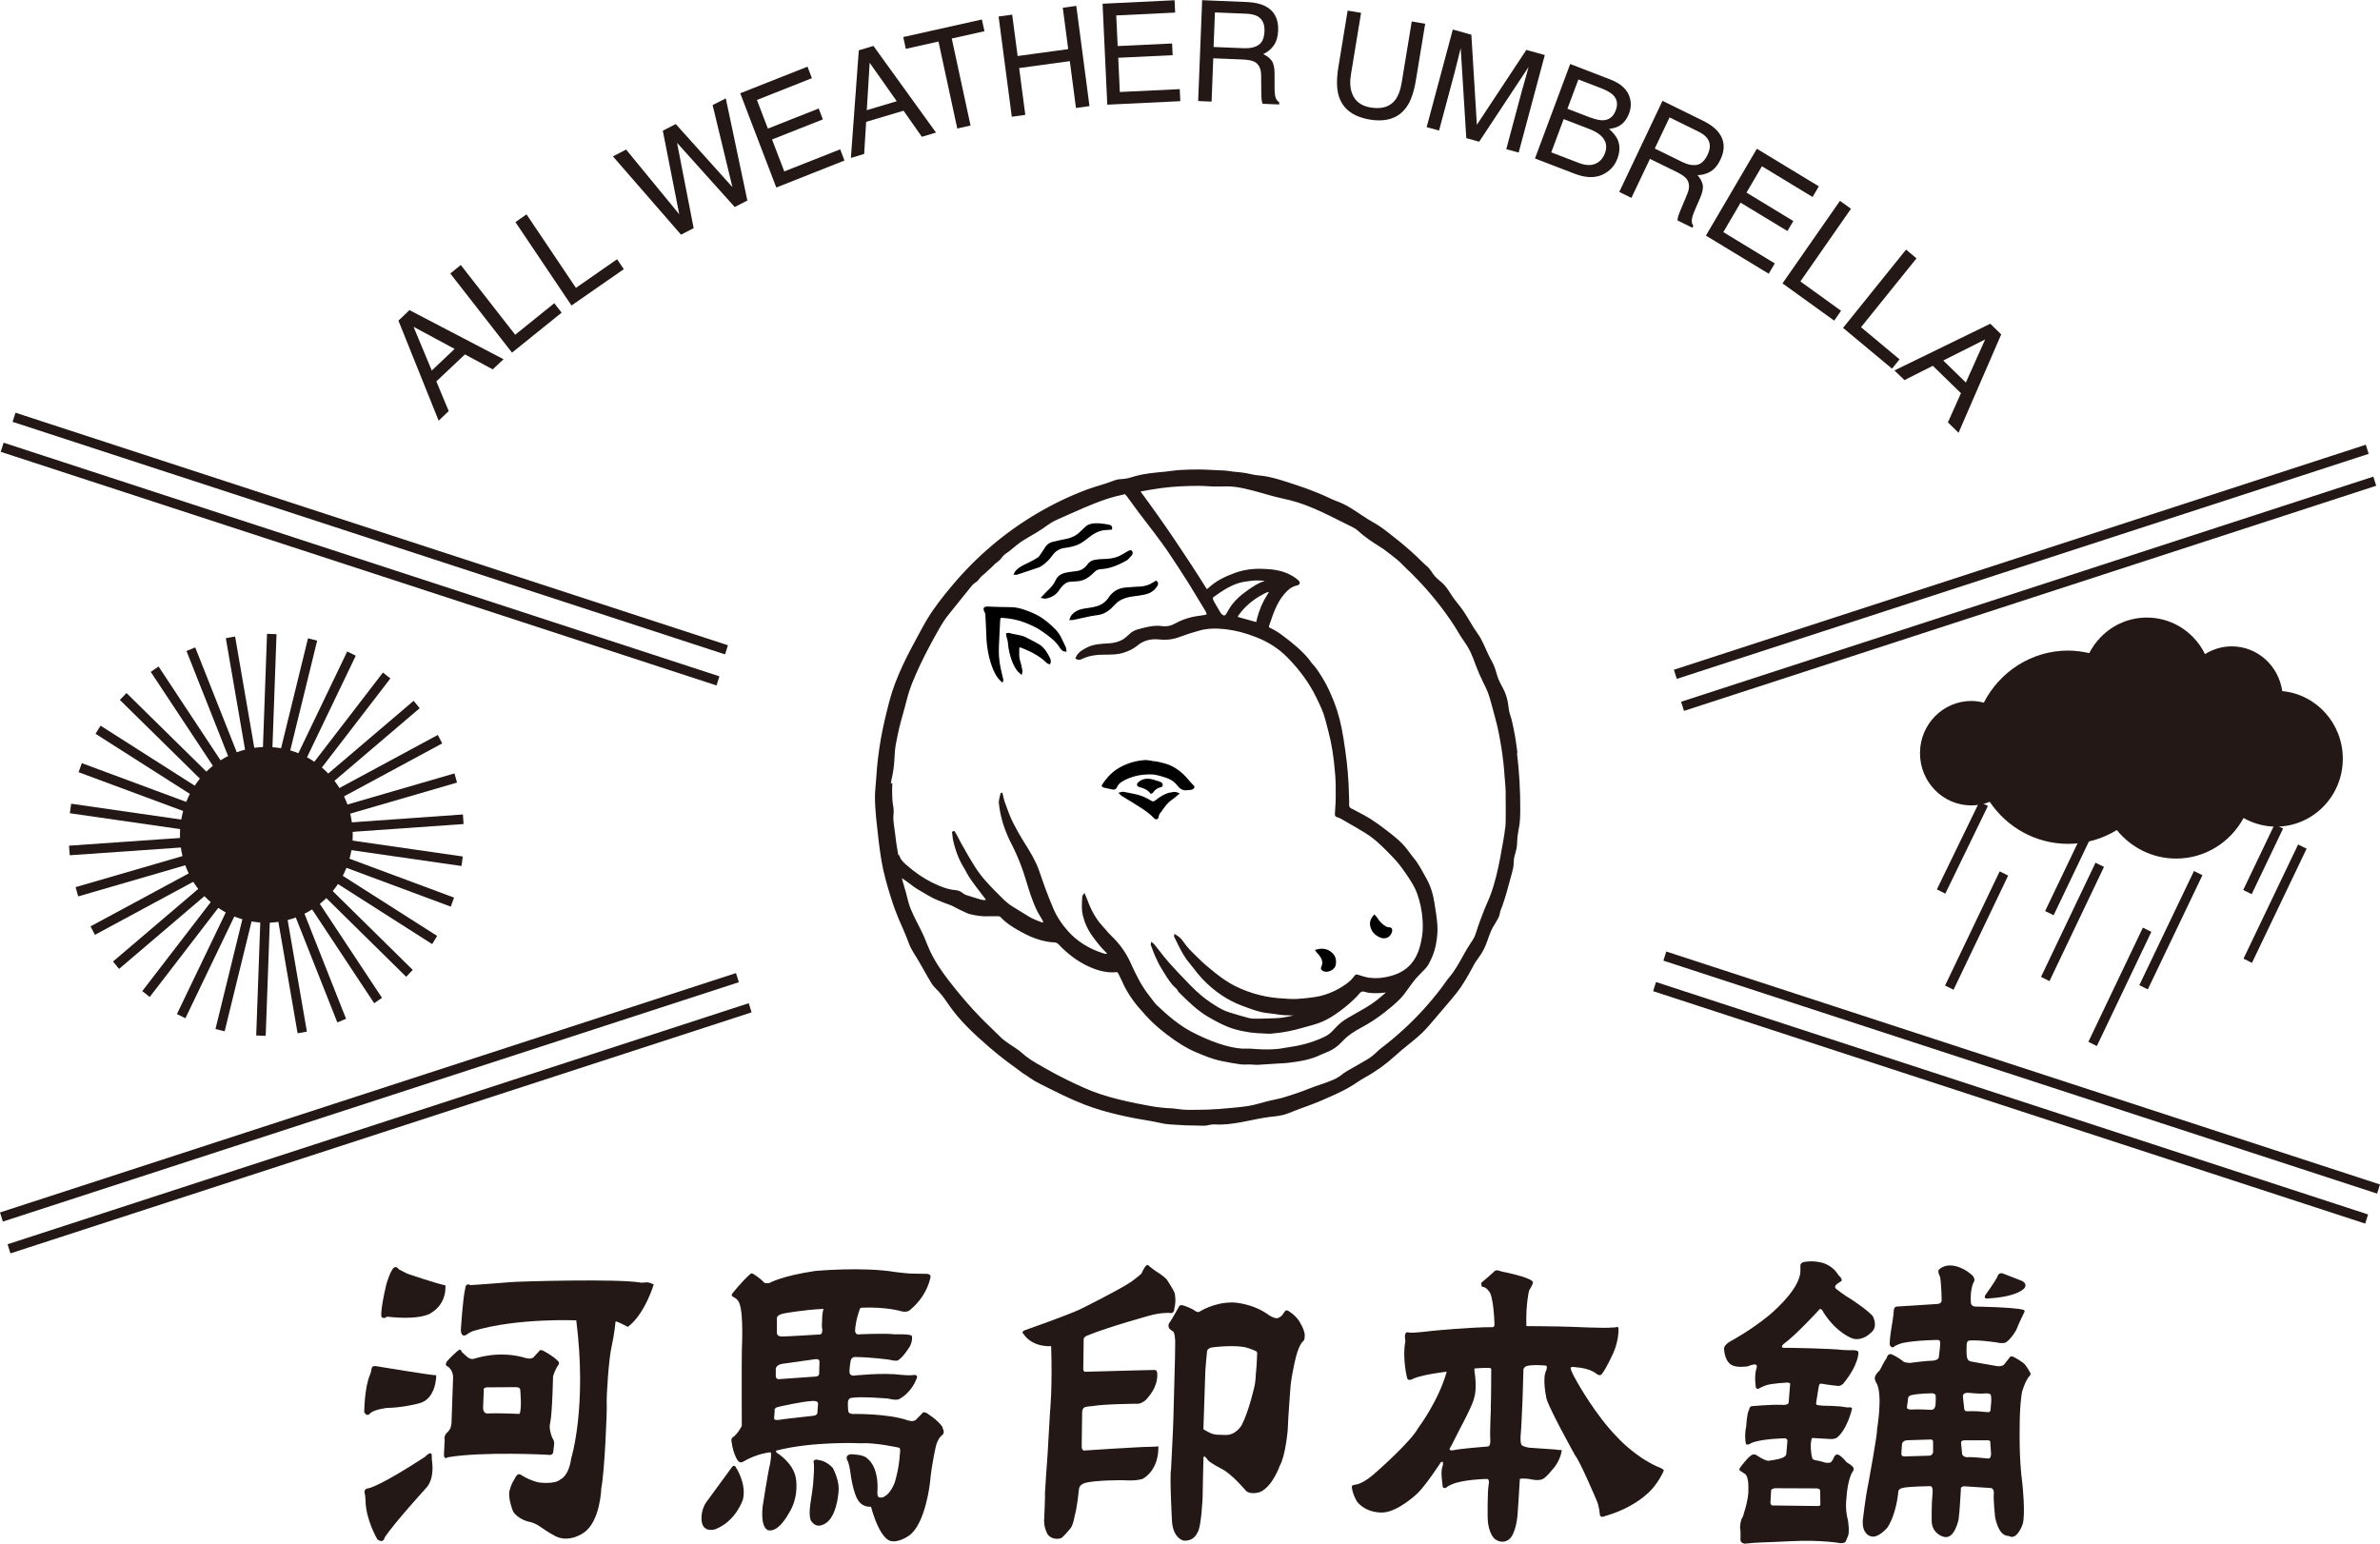 <svg fill="none" height="72" viewBox="0 0 111 72" width="111" xmlns="http://www.w3.org/2000/svg"><g fill="#231815"><path d="m12.422 43.039c2.225 0 4.029-1.835 4.029-4.099s-1.804-4.099-4.029-4.099c-2.225 0-4.029 1.835-4.029 4.099s1.804 4.099 4.029 4.099z"/><path d="m10.965 29.689-.433.077.929 5.385.433-.077z"/><path d="m9.105 30.197-.408.167 2.009 5.071.408-.167z"/><path d="m10.03 35.873-3-4.535.365-.25 2.997 4.535z"/><path d="m9.452 36.446-3.861-3.799.309-.322 3.861 3.799z"/><path d="m9.009 37.128-4.554-2.901.235-.379 4.554 2.901z"/><path d="m8.71 37.89-5.046-1.873.153-.421 5.046 1.873z"/><path d="m8.579 38.698-5.322-.766.063-.444 5.319.766z"/><path d="m3.253 39.892-.034-.447 5.363-.375.03.448z"/><path d="m3.648 41.811-.123-.432 5.169-1.502.119.432z"/><path d="m8.97 40.647-4.748 2.561.206.395 4.748-2.561z"/><path d="m5.553 45.193-.283-.345 4.118-3.507.283.341z"/><path d="m9.948 41.922-3.312 4.306.346.276 3.312-4.306z"/><path d="m8.647 47.495-.395-.197 2.359-4.91.395.197z"/><path d="m11.35 42.691-1.3 5.305.427.108 1.3-5.305z"/><path d="m12.146 42.834-.197 5.464.443.017.197-5.464z"/><path d="m13.384 42.733-.433.077.929 5.385.433-.077z"/><path d="m14.133 42.449-.408.167 2.007 5.072.408-.167z"/><path d="m17.451 46.793-3-4.535.365-.25 3 4.535z"/><path d="m18.944 45.561-3.861-3.803.306-.322 3.861 3.803z"/><path d="m20.156 44.036-4.554-2.904.231-.379 4.554 2.901z"/><path d="m21.024 42.288-5.046-1.877.153-.421 5.046 1.877z"/><path d="m21.523 40.393-5.322-.766.063-.444 5.319.766z"/><path d="m16.261 38.812-.034-.444 5.363-.379.03.447z"/><path d="m16.149 38.004-.119-.428 5.166-1.502.119.428z"/><path d="m20.419 34.28-4.748 2.561.206.395 4.748-2.561z"/><path d="m15.452 36.544-.283-.345 4.122-3.511.283.345z"/><path d="m17.861 31.369-3.312 4.306.346.276 3.312-4.306z"/><path d="m14.234 35.498-.399-.197 2.359-4.914.399.197z"/><path d="m14.365 29.773-1.3 5.305.427.108 1.3-5.305z"/><path d="m12.454 29.563-.197 5.464.443.017.197-5.464z"/><path d="m106.442 32.237c-.168-1.179-1.152-2.089-2.36-2.089-.458 0-.879.137-1.244.36-.142-.288-.328-.557-.563-.796-1.185-1.206-3.105-1.21-4.29-.004-.224.228-.406.482-.544.755-.317-.072-.645-.114-.984-.118-1.711 0-3.194.986-3.936 2.43-.186-.049-.377-.08-.578-.08-1.323 0-2.397 1.088-2.397 2.434s1.07 2.438 2.393 2.438c.306 0 .593-.064.861-.167.798 1.183 2.132 1.956 3.649 1.96.835 0 1.61-.235 2.277-.645.656.811 1.651 1.331 2.765 1.331 1.357 0 2.535-.762 3.146-1.892.447.254.965.402 1.513.402 1.718 0 3.116-1.414 3.116-3.166 0-1.653-1.241-3.007-2.825-3.155z"/><path d="m92.319 37.394-1.986 4.09.394.198 1.986-4.09z"/><path d="m93.262 40.643-2.547 5.325.396.196 2.547-5.325z"/><path d="m97.929 37.169-2.547 5.325.396.196 2.547-5.325z"/><path d="m97.794 48.791-.395-.197 2.542-5.327.395.197z"/><path d="m102.323 40.627-2.548 5.325.396.196 2.547-5.325z"/><path d="m106.085 38.449-1.465 3.062.396.196 1.464-3.062z"/><path d="m107.181 39.389-2.547 5.325.395.196 2.548-5.325z"/><path d="m95.585 45.762-.395-.197 2.542-5.327.395.197z"/><path d="m110.338 20.743-32.27 10.496.134.426 32.27-10.496z"/><path d="m34.325 45.387-34.325 11.165.134.426 34.325-11.165z"/><path d="m110.689 22.231-32.284 10.501.134.426 32.284-10.501z"/><path d="m34.92 46.793-34.567 11.243.134.426 34.567-11.243z"/><path d="m.168 20.648-.134.426 33.384 10.898.134-.426z"/><path d="m77.234 45.805-.134.426 33.21 10.841.134-.426z"/><path d="m.722 19.25-.134.426 33.228 10.847.134-.426z"/><path d="m77.713 44.382-.134.426 33.285 10.865.134-.426z"/><path d="m18.031 59.859s.227-.766.399-.755c0 0 .086-.023.171.102l.388.201s1.36.463 1.782.546c0 0 .104.834-.682 1.297 0 0-.432.341-2.042.163 0 0-.123.121-.246.023 0 0-.119-.102.227-1.577z"/><path d="m21.703 60.09s0-.273.246-.148c0 0 1.539-.106 1.871-.14.309-.03 5.035-.174 6.094.027 0 0 .123-.011.272-.019 0 0 .134.011.302.102 0 0-.406 1.38-1.208 1.979 0 0-.429-.239-.57-.258 0 0-.06.629-.186 1.175-.13.546-.246 2.321-.227 2.643.022.322-.097 3.166-.254 3.974 0 0-.041 1.539-.82 2.067 0 0-.641.478-1.297.171 0 0-.35-.178-.678-.417s-.581-.269-.581-.269-.511-.106-.738-.482c0 0-.298-.724-.134-1.058 0 0 .037-.197.201-.444 0 0 .116-.322.294-.208 0 0 .339.239.812.356 0 0 .768.121 1.051-.148 0 0 .369-.133.488-.974 0 0 .749-2.389.235-6.434 0 0-2.747-.121-4.782.489 0 0-.171.049-.321.171 0 0-.257.197-.28-.201 0 0 .089-1.479.205-1.949z"/><path d="m17.335 63.84s-.011-.174.257-.11c0 0 2.501.417 2.754.417 0 0 .011 1.107-.798 1.308 0 0-.712.201-1.506.216 0 0-.525.057-.76.228 0 0-.138.235-.294-.026 0 0 0-1.13.276-1.774 0 0 .048-.087.063-.262z"/><path d="m17.01 69.664s-.078-.235.194-.25c0 0 .518-.091 2.624-1.467 0 0 .287-.311.309-.072 0 0-.007.155.019.337 0 0 .112.736-.257 1.164 0 0-1.558 1.71-1.957 2.336 0 0-.052.311-.343.084 0 0-.54-.902-.552-1.82 0 0-.011-.235-.034-.311z"/><path d="m25.795 64.193c.063-.235.212-.482.212-.482.149-.148-.007-.25-.007-.25-.194-.212-.678-.466-.678-.466-.157-.064-.183.034-.183.034l-.261.284c-.123.099-.343.034-.343.034-1.252-.387-2.382.019-2.382.019-.209.072-.354-.068-.354-.068l-.254-.228c-.048-.125-.097-.125-.097-.125-.183.084-.604.554-.604.554-.138.209.06.25.06.25.253.201.227.523.227.523l-.074 2.101c-.015.273-.153.394-.153.394-.235.197-.164.383-.164.383l-.034.682c-.015.284.183.14.183.14 1.603-.277 4.655-.118 4.655-.118.231.053.257-.11.257-.11l.041-.372c.026-.174-.082-.299-.082-.299-.19-.474-.101-.698-.101-.698.104-.497.134-2.184.134-2.184zm-1.569 1.756s-1.051-.049-1.491-.019c0 0-.209.011-.205-.277l.034-.796s-.071-.163.22-.148l1.26-.008s.231-.011.22.14c0 0 .086.91-.037 1.107z"/><path d="m43.964 66.57c-.216-.338-.757-.667-.757-.667-.175-.076-.194.019-.194.019l-.294.296c-.119.129-.395.026-.395.026-.958-.326-2.553-.292-2.553-.292-.183-.011-.201-.102-.201-.102-.026-.114-.026-.383-.026-.383-.015-.281.194-.269.194-.269.421-.072 1.677.034 1.677.034.447.114.54.015.54.015.563-.311.775-.899.775-.899.149-.288-.172-.205-.172-.205-.227.015-.503-.015-.503-.015-.924-.118-2.262.038-2.262.038s-.157-.011-.171-.14c-.019-.129.048-.538.048-.538.037-.212.212-.193.212-.193.768.008 1.591.125 1.591.125.429.099.429.011.429.011.22-.118.537-.637.537-.637.149-.307.086-.485.086-.485-.045-.095-.786-.072-.786-.072-.522-.061-1.733.004-1.733.004-.108-.011-.127-.159-.127-.159.022-.493.201-.959.201-.959.019-.14.119-.129.119-.129 1.144-.045 1.823.163 1.823.163.309.087.44-.072.44-.072.839-.709.939-1.547.939-1.547 0-.11-.157-.121-.157-.121l-.779-.015c-.246-.011-.716-.072-.716-.072-1.517-.254-3.727-.049-3.727-.049-1.558.231-2.113.55-2.113.55-.164.053-.265 0-.265 0-.145-.178-.481-.394-.481-.394-.138-.095-.201.015-.201.015-.395.353-.805.88-.805.88-.101.102.071.178.071.178.224.11.268.315.268.315.186.504.104 2.082.104 2.082-.015.557-.004 3.602-.004 3.602-.224.428-.414.523-.414.523-.104.068-.063.216-.063.216.086.629.306.899.306.899.127.125.239.027.239.027.663-.391 1.275-.436 1.275-.436.067.076-.03.573-.03.573-.082.284-.339 1.949-.339 1.949-.112 1.062.261 1.115.261 1.115.477.118.939-.758.939-.758.537-.815.343-1.699.343-1.699-.134-.698-.857-1.137-.857-1.137-.067-.026-.067-.117-.067-.117 1.737-.451 3.936-.345 3.936-.345.708-.045 1.808.208 1.808.208.086.026.034.303.034.303-.037.713-.25 1.354-.25 1.354-.212.508-.444.599-.444.599-.104.099-.257.061-.257.061-.134.004-.089-.375-.089-.375.034-1.111-.47-1.433-.47-1.433-.157-.205-.786-.205-.786-.205-.294.053-.149.292-.149.292.06.076.123.447.123.447.127 1.02.339 1.346.339 1.346.224.425.637.36.637.36.421 1.524.891 1.593.891 1.593.395.121.898-.254.898-.254.76-.554.965-2.472.965-2.472.074-.849.276-1.699.276-1.699.101-.391.298-.512.298-.512.149-.121 0-.341 0-.341zm-5.84-.66s-.015.11-.209.129c0 0-1.517.163-1.573.186 0 0-.239.042-.239-.064 0-.03.026-.353.026-.353s-.06-.155.216-.197c0 0 1.003-.235 1.536-.265 0 0 .287-.034.272.133l-.034.436zm.082-1.843s0 .137-.168.14l-1.722.121s-.104.011-.134-.117v-.319s-.045-.231.328-.284l1.442-.201s.257-.061.268.084l-.015.573zm.145-2.051s.015.231-.119.228c0 0-1.614.099-1.681.091 0 0-.276.042-.317-.133v-.698s-.049-.174.35-.246c0 0 .839-.159 1.823-.209 0 0-.067.159-.071.652 0 0-.015.193.015.311z"/><path d="m34.136 68.432c-.082.106-1.185 1.619-1.185 1.619-.298.413-.227.891-.227.891.063.573.626.391.626.391.988-.383 1.301-1.399 1.301-1.399.175-.751-.336-1.502-.336-1.502-.086-.144-.179 0-.179 0z"/><path d="m38.176 68.095c-.25-.057-.231.091-.231.091.052.205-.011.865-.011.865.004.186-.131 1.046-.138 1.081-.112.789.086.872.086.872.298.375.734-.038.734-.038.47-.455.499-1.498.499-1.498.015-.474-.28-1.008-.28-1.008-.332-.345-.656-.36-.656-.36z"/><path d="m47.736 62.221s-.13-.099.052-.171c0 0 2.065-.728 2.598-.986 0 0 1.875-.929 2.4-1.297 0 0 .369-.281.451-.364 0 0 .157-.375.265-.398 0 0 .045-.019.112.065 0 0 .198.163.272.208 0 0 .417.25.54.417 0 0 .283.421.361.626 0 0 .082.353-.019.717 0 0 .015.262-.235.201 0 0-.384-.026-.924.125 0 0-1.875.512-2.918.937 0 0-.119.049-.149.14l-.019 1.395s-.007.137.082.148c0 0 2.206-.057 2.221-.061s1.014-.023 1.014-.023.101-.015.123.099c0 0 .145.603-.529 1.304 0 0-.19.167-.35.171 0 0-1.565.008-2.165.114 0 0-.313.011-.373.08 0 0-.071.061-.075.182l-.022 1.63s0 .163.104.178c0 0 2.65-.178 3.097-.174 0 0 .321-.008.377-.023 0 0-.004.387-.052.516 0 0-.093.66-.682 1.001 0 0-.253.11-.924.064 0 0-1.319-.011-1.793.137 0 0-.231.065-.254.277 0 0-.089.899-.198 1.236 0 0-.067.436-.198.595 0 0-.365.447-.444.459 0 0-.358.129-.611-.163 0 0-.224-.353-.168-.796 0 0 .048-1.081.034-1.156 0 0 .093-1.513.119-1.759 0 0 .093-1.676.116-2.013 0 0 .119-1.134.052-3.071 0 0-.835.083-1.282-.554z"/><path d="m60.855 62.271c-.019-.288-.287-.686-.287-.686-.194-.277-.488-.444-.488-.444-.101-.053-.145.011-.145.011l-.134.19c-.097.114-.235.144-.235.144-.157.011-.38-.14-.38-.14-.764-.569-1.673-.595-1.673-.595-.917-.015-1.584.44-1.584.44-.108.03-.194-.053-.194-.053-.168-.118-.473-.224-.473-.224-.224-.087-.265.008-.265.008s-.358.652-.44.754c-.086.106-.052.159-.056.19-.015.117.212.239.212.239.086.064.097.455.097.493.011.455-.093 3.545-.086 3.617.007.076-.108 2.321-.108 2.321-.071.341.045 2.423.045 2.423.052.811.548.902.548.902.496.03.637-.375.637-.375.183-.228.242-1.638.242-1.638.004-.432.041-1.858.041-1.858.022-.167.194.099.194.099.086.137.678.436.678.436.481.254 1.122 1.024 1.122 1.024.246.19.648.042.648.042.585-.258.917-1.225.917-1.225.268-.466.369-1.653.369-1.653.019-.61.138-2.123.138-2.123.104-.785.261-1.35.261-1.35.157-.58.324-.682.324-.682.093-.087.067-.281.067-.281zm-2.225.887s-.015.573-.06.933c0 0-.004.216-.045.489 0 0-.261 1.213-.611 1.885 0 0-.265.485-.753.466-.492-.023-.518.045-1.036-.265 0 0 .078-2.419.089-2.681.011-.262.078-.925.078-.925s-.022-.193.298-.22c0 0 1.051-.133 1.588.027 0 0 .317.106.421.167 0 0 .048.045.034.125z"/><path d="m77.314 68.417c-1.118-.504-1.912-1.407-1.912-1.407-.973-.99-1.823-2.506-1.823-2.506-.339-.58-.321-.675-.321-.675-.052-.11.238-.057.238-.057.716.049.991.33.991.33.175.106.238-.038.238-.038.209-.265.533-.99.533-.99.261-.611.227-1.13.227-1.13-.026-.087-.13-.034-.13-.034-.06.008-.19.011-.19.011-.328.038-1.875-.034-1.875-.034-.544-.023-2.102-.034-2.102-.034-.034-1.039.131-1.668.131-1.668.119-.178.168-.322.168-.322.06-.106-.157-.19-.157-.19-.321-.167-1.125-.33-1.125-.33-.093-.011-.313-.08-.313-.08-.153-.053-.242.08-.242.08-.097.095-.507.444-.537.466-.056.049-.015.148-.015.148 0 .087.093.072.093.072.171.057.235.182.235.182.242.193.276 1.577.276 1.577 0 .095-.071.114-.071.114-1.014-.004-2.81.171-2.81.171s-.943.117-1.081.083c-.134-.034-.142 0-.142 0-.127.042-.052.387-.052.387-.157.849.086 1.752.086 1.752.071.159.317-.008.317-.008.503-.193 1.524-.307 1.524-.307-.388 1.384-1.327 2.62-1.327 2.62-.339.641-1.934 2.04-1.934 2.04-.604.557-.932.595-.932.595-.108.027-.194.042-.194.042-.071.038-.019.205-.019.205.071.341.242.584.242.584.492.565 1.234.478 1.234.478.719-.068 1.584-.906 1.584-.906.406-.413 1.018-1.35 1.018-1.35.063-.137.145-.099.145-.099.034.068-.019.235-.019.235-.093.201.007.827.007.827-.011.231.164.14.164.14.082-.083.272-.155.272-.155.514-.235 1.655-.254 1.655-.254.104.034.067.216.067.216-.075.398-.052 1.619-.052 1.619.026.739.335.967.335.967.35.258.623.042.623.042.313-.182.41-.956.41-.956.03-.084.131-1.888.131-1.888.097-.038.391-.004.391-.004.511.106.593.034.593.034.16.015.526-.455.526-.455.41-.44.447-.925.447-.925-.041.015-.306-.023-.306-.023-.354-.026-1.211-.08-1.241-.087-.212-.038-.302-.099-.302-.099-.101-.053-.071-.447-.071-.447.034-.356.063-1.096.063-1.096.026-.379.067-1.96.067-1.96-.015-.144.16-.208.16-.208.339-.076.898-.015.898-.015.074.034.011.212.011.212-.198.353-.011 1.225-.011 1.225-.03.273 1.357 2.756 1.357 2.756.22.254.991 2.074.991 2.074.142.315.157.686.157.686.034.178.253.061.253.061 1.245-.349 1.919-1.001 1.919-1.001.525-.425.816-1.126.816-1.126-.007-.061-.287-.174-.287-.174zm-7.782-2.711s-.052 1.119-.026 1.467c0 0 .019.281-.108.296 0 0-1.297.095-1.633.178 0 0-.153.015-.16-.045 0 0-.007-.038.074-.152 0 0 .395-.773.432-.849 0 0 .608-1.126.645-1.418 0 0 .145-.364.011-1.244 0 0-.026-.072.022-.114 0 0 .484-.03.648-.023 0 0 .116 0 .112.061 0 0 0 1.263-.022 1.847z"/><path d="m87.363 61.41c-.224-.284-1.032-.811-1.032-.811-.294-.163-.704-.489-.704-.489-.067-.061-.037-.11-.026-.137.045-.091.265-.209.265-.209.086-.057-.041-.205-.041-.205-.075-.061-.16-.197-.16-.197-.242-.345-.671-.463-.671-.463-.477-.117-.794-.045-.794-.045-.231.015-.231.163-.231.163.011.466-.03.474-.03.474-.179.842-1.454 1.877-1.454 1.877-.894.728-1.782 1.194-1.782 1.194-.339.197-.294.364-.294.364.037.592.332.728.332.728.235.163.775.076.775.076.157-.076.324-.091.324-.091.153.015.082.174.082.174-.123.375-.03.902-.03.902.056.125.171.034.171.034.067-.045.287-.129.287-.129.272-.102 1.036-.133 1.036-.133.153.034.101.091.101.091l-.067.846c-.034.137-.328.102-.328.102-.533-.019-1.387.061-1.387.061-.127.019-.127.174-.138.193-.097.152-.123.728-.123.728-.104.497-.019.819-.019.819.026.137.28-.03.28-.03.473-.193 1.554-.212 1.554-.212.134.042.101.155.101.155l-.048.573c-.015.137-.205.19-.205.19-.157.072-.622.133-.622.133-.19 0-.567-.265-.567-.265-.131-.08-.246.011-.246.011-.212.152-.492.542-.492.542-.097.114-.041.163-.041.163l.224.148c.209.102.179.705.179.705.03.497-.265 1.319-.265 1.319-.127.171-.123.523-.123.523.037.068.019.542.019.542-.004.155.198.178.198.178.66-.072.85-.049 2.21-.118 1.36-.068 2.266.095 2.266.095.246.008.25-.121.25-.121l.089-.205c.089-.182 0-.739 0-.739-.142-.531-.075-.986-.075-.986.056-.952.287-1.278.287-1.278.089-.095.041-.186.041-.186 0-.08-.317-.262-.317-.262-.309-.375-.421-.356-.421-.356-.097-.03-.168.125-.168.125-.06.167-.145.228-.145.228-.056.065-.294.015-.294.015-.074-.038-.391-.099-.391-.099-.127-.015-.171-.072-.171-.072-.101-.303-.078-.702-.078-.702.015-.216.063-.269.063-.269l.861.049c.153.011.28-.053.28-.053.485-.372.705-1.308.705-1.308.052-.118-.075-.118-.075-.118-.123.015-.231-.008-.231-.008-.294-.064-1.044-.068-1.044-.068-.164-.011-.268-.034-.268-.034-.078-.019-.026-.197-.026-.197 0-.042.089-.561.089-.561.022-.186.063-.22.063-.22.041-.038.257.015.257.015.093.019.555.072.555.072.172.03.291-.11.291-.11.734-.906.701-1.452.701-1.452.004-.099-.238-.102-.238-.102-.123.008-.47-.008-.47-.008-.555-.072-2.475-.102-2.475-.102-.421.011-.361-.019-.361-.019-.078-.038.048-.155.048-.155.57-.406 1.651-1.589 1.651-1.589s.022-.061.089-.045.138.178.138.178c.637.978 1.353 1.198 1.353 1.198.466.125.816-.246.816-.246.406-.284.123-.785.123-.785zm-2.646 8.012s.16 0 .172.099l.011.637s.019.099-.13.087l-2.121-.026s-.078-.023-.078-.148c0-.023.03-.531.03-.531s-.019-.11.201-.125l1.919.008z"/><path d="m94.667 63.996c-.045-.099-.205-.326-.205-.326-.138-.171-.537-.372-.537-.372-.153-.083-.201.023-.201.023l-.238.303c-.082.125-.324.099-.324.099-.343-.053-1.26-.224-1.26-.224-.16-.053-.16-.186-.16-.186-.045-.137-.019-.595-.019-.595 0-.182.119-.19.119-.19.432-.042 1.282.087 1.282.087.276.065.384.015.384.015.153-.034.488-.474.559-.671.071-.201.343-.751.343-.751.052-.08-.045-.117-.045-.117-.485-.125-2.236-.148-2.236-.148-.19-.011-.209-.159-.209-.159-.052-.66.134-.99.134-.99.089-.106-.041-.281-.041-.281-.377-.368-.801-.455-.801-.455-.525-.129-.775.152-.79.171-.071.076.06.322.06.322.067.383.075 1.111.075 1.111-.015.155-.186.155-.205.159-.518.038-1.86.118-1.86.118-.179 0-.168.19-.168.19 0 .174-.123.895-.123.895-.063.368-.071.679-.071.679.056.193.186.129.186.129.097-.106.425-.193.425-.193.66-.133 1.647-.14 1.647-.14.123.011.101.155.101.155 0 .148-.063.614-.063.633 0 .155-.272.178-.272.178-.317 0-1.073.106-1.073.106-.134 0-.283-.045-.283-.045-.317-.262-.596-.364-.596-.364-.172-.034-.216.19-.216.19-.101.121-.306.546-.306.546-.205.201-.216.277-.235.326-.045.121.097.334.097.334.265.588 0 2.112 0 2.112.037.137-.406 2.533-.406 2.533-.127.573-.257 1.699-.257 1.699-.045.633.328.739.328.739.362.171.824-.398.824-.398.425-.66.499-1.631.499-1.631-.007-.167.175-.201.175-.201.231-.083 1.331-.091 1.331-.091.145 0 .089.413.089.413-.045.417-.034 1.251-.034 1.251.045.565.514.682.552.694.518.167.704-.819.704-.819.045-.273.104-1.361.104-1.361-.034-.174.149-.174.149-.174l1.271.083c.13.049.119.228.119.228-.034.288.06 1.137.06 1.137.209.967.593.842.66.88.365.197.622-.55.622-.55.145-.451-.011-1.896-.011-1.896-.16-1.168-.127-2.521-.127-2.521-.004-1.228.112-1.767.112-1.767.164-.55.332-.72.332-.72.116-.087.034-.205.034-.205zm-4.506 3.739s-.045.174-.198.163l-1.137.034s-.16.019-.149-.137c.011-.155.03-.44.03-.44s.015-.174.261-.178c.019 0 1.073-.034 1.073-.034s.104-.008.116.091v.497zm.097-2.15s-.034.216-.25.171c0 0-.604-.034-.854-.011 0 0-.246.015-.216-.121.007-.026.049-.368.049-.368s-.026-.148.186-.19c0 0 .324-.072.928-.08 0 0 .175-.008.179.133 0 0 .011.368-.026.466zm2.482 2.446s-.794-.087-.995-.061c0 0-.194 0-.235-.152l-.048-.516s-.026-.129.186-.121h.977s.19-.023.198.064l.037.557s.007.235-.119.224zm-.011-2.165s-.227-.008-.373-.03c-.145-.023-.611-.011-.611-.011s-.116.015-.134-.102c-.019-.118-.063-.595-.063-.595s-.034-.197.317-.159c0 0 .361.038.593.034.026 0 .354-.053.391.064 0 0 .052.148-.004.576 0 0 .011.25-.112.224z"/><path d="m92.7 60.564s-.205.038-.108-.155c0 0 .41-.561.563-.857 0 0 .045-.224.261-.152l.894.349s.261.125.108.33c0 0-.28.409-1.718.485z"/></g><path d="m45.955 28.661c.007.121.015.243.019.368 0 .076.007.155.011.231.004.084.007.171.011.254.007.212.015.428.045.641.045.337.116.641.224.933.089.243.201.497.44.709l.052.045.022-.065s.007-.015.007-.023c.007-.015.011-.03.007-.049-.011-.057-.022-.114-.037-.167-.123-.466-.179-.853-.172-1.217 0-.163.011-.326.019-.489l.011-.258c.011-.216.019-.432.034-.648 0-.053.011-.083.022-.095.011-.011.041-.015.086-.011.369.023.693.091.991.201.35.129.619.262.846.421.309.216.634.44.842.781.034.053.082.099.123.133.022.019.049.023.078.027.011 0 .026.004.041.008l.067.015-.011-.068c0-.019-.004-.038-.007-.057-.004-.038-.007-.072-.022-.102-.041-.091-.086-.182-.13-.273-.026-.057-.056-.114-.082-.171-.142-.296-.384-.5-.615-.698l-.056-.045c-.209-.178-.458-.322-.757-.444-.302-.121-.6-.228-.935-.228h-.004c-.198 0-.399-.004-.574-.011-.071 0-.145-.004-.216-.007-.089-.004-.179-.008-.268-.011-.071 0-.145.004-.179.057-.034.053-.007.125.026.193.019.042.041.083.045.121z" fill="#000"/><path d="m51.404 36.688s.034.038.063.045c.16.038.298.068.432.095.089.015.168-.03.205-.125.052-.14.168-.212.302-.288.153-.087.328-.155.537-.212.261-.072.533-.083.738-.083.175 0 .35.049.507.095.265.076.533.174.701.402.123.167.257.246.417.246.041 0 .082-.004.127-.015h.049c.022 0 .048 0 .082-.011.052-.015.134-.042.142-.14v-.019l-.011-.015c-.026-.03-.056-.061-.082-.087-.06-.065-.119-.125-.171-.19-.283-.345-.589-.576-.924-.713-.123-.049-.254-.08-.38-.11-.041-.008-.082-.019-.119-.03-.056-.015-.112-.019-.168-.027h-.045c-.041-.011-.082-.019-.123-.026-.101-.015-.201-.034-.302-.027-.391.03-.742.129-1.077.3-.376.193-.675.478-.913.868l-.019.034.03.026s.011.011.015.019z" fill="#000"/><path d="m47.364 26.815h.019c.011 0 .019 0 .03-.004l.149-.049c.294-.099.593-.193.887-.296.06-.019.112-.057.168-.095.175-.121.328-.273.473-.474.142-.193.324-.307.563-.338.283-.038.578-.099.835-.273.093-.061.183-.129.268-.197.034-.027.067-.053.101-.076.257-.193.496-.284.753-.292.048 0 .097-.004.145-.011l.104-.008.007-.034c.03-.163-.104-.186-.157-.197-.209-.038-.432-.076-.66-.061-.153.011-.328.045-.466.197-.03.03-.06.061-.097.091-.034.027-.063.057-.093.087-.175.182-.403.3-.693.356-.209.042-.399.08-.578.125-.157.038-.268.11-.343.212-.041.057-.078.114-.116.174-.034.053-.067.106-.104.159l-.026.038c-.041.061-.082.121-.134.155-.116.08-.246.144-.369.208l-.049.026c-.041.023-.082.042-.127.061-.183.087-.369.178-.507.353-.015.019-.022.038-.034.057-.004.008-.007.019-.015.03l-.034.068h.074.026z" fill="#000"/><path d="m51.08 26.106c-.164.026-.283.102-.369.224-.123.174-.283.277-.481.303-.13.015-.261.034-.391.053-.231.034-.485.099-.611.387-.086.197-.231.349-.403.508-.049.049-.097.099-.149.155-.026.026-.052.057-.082.087l-.06.064.086.015c.019 0 .037.008.052.011.022.004.041.011.063.011h.019c.283-.045.492-.174.637-.387.041-.064.089-.121.127-.167.131-.155.254-.228.399-.235.052 0 .101-.008.153-.011.056-.004.108-.011.164-.011.19-.007.373-.076.544-.201.089-.065.179-.144.268-.235.082-.083.179-.125.294-.129.458-.023.857-.216 1.189-.398.089-.049.153-.129.22-.209.015-.019.034-.038.049-.057.034-.038.034-.117.015-.159-.019-.038-.045-.053-.063-.057-.034-.011-.074 0-.119.023l-.086.049c-.045.026-.089.053-.138.08l-.052.03c-.056.034-.112.065-.168.091-.205.087-.436.129-.723.133-.127 0-.257.015-.38.034z" fill="#000"/><path d="m51.709 27.869c-.134.197-.321.337-.54.402-.164.049-.339.076-.511.102l-.078.011c-.302.049-.499.155-.637.353-.015.023-.022.045-.034.076-.004.011-.007.026-.015.042l-.026.068h.071s.034-.004.048-.004c.03 0 .052 0 .078-.007.108-.023.212-.045.321-.068.164-.034.328-.072.492-.106.063-.011.127-.023.19-.03.074-.011.153-.019.231-.038.246-.057.455-.197.686-.455.194-.22.455-.341.842-.394l.078-.011c.172-.023.35-.045.522-.087.239-.057.421-.186.548-.387.037-.061.071-.144-.026-.235l-.026-.023-.071.042c-.03.015-.056.03-.082.049-.179.117-.388.182-.634.193h-.086c-.186.015-.376.026-.567.042-.328.03-.589.186-.779.463z" fill="#000"/><path d="m48.467 30.057c-.127-.08-.261-.148-.391-.212-.071-.034-.142-.072-.212-.11-.153-.084-.317-.11-.477-.14-.104-.019-.216-.038-.317-.072-.026-.008-.052 0-.075 0-.007 0-.019.004-.026.004l-.045.008v.045s.004.023.007.034c0 .023 0 .045.007.068.007.034.019.072.03.106.019.068.037.133.041.197.011.19.049.391.116.629.06.205.149.466.332.69.022.03.052.053.086.083.015.015.034.027.049.045l.06.057.015-.083s.007-.034.011-.045c.007-.027.011-.049.007-.072-.007-.038-.015-.076-.022-.114-.019-.11-.041-.22-.078-.326-.052-.144-.052-.292-.048-.447 0-.042 0-.087 0-.129 0-.053.011-.068.015-.072.004 0 .022-.011.078.011.417.167.854.372 1.2.72.022.019.048.027.071.034.007 0 .019.004.026.007l.041.015.019-.038c.045-.106.011-.201-.022-.269-.112-.224-.253-.47-.492-.622z" fill="#000"/><path d="m54.545 36.965c-.224.064-.44.186-.663.368-.071.057-.119.061-.194.015-.239-.152-.477-.25-.723-.303-.183-.038-.38-.08-.578-.114-.03-.004-.052 0-.086.011-.015.004-.034.011-.056.015l-.086.019.063.061c.019.019.034.034.045.045.022.023.037.038.06.049.063.038.127.08.194.118.074.045.149.091.224.137.063.042.131.08.194.121.246.152.499.307.719.497.034.026.063.061.093.091.022.023.045.045.071.068.045.042.078.053.108.053.011 0 .022 0 .034-.007.026-.011.063-.038.074-.114.011-.08.045-.148.119-.231.015-.019.03-.038.041-.057.007-.011.015-.023.022-.034l.041-.053c.119-.159.227-.307.391-.413.078-.049.149-.114.216-.171.03-.026.063-.053.097-.08l.056-.045-.063-.03c-.145-.072-.276-.042-.406-.004z" fill="#000"/><path d="m61.456 44.476c.186.212.28.391.164.626-.015.034-.041.117.078.186.045.023.101.038.157.038.071 0 .145-.019.216-.053.119-.057.201-.155.224-.254.045-.228-.004-.417-.145-.557-.205-.201-.451-.258-.76-.171l-.067.019.078.102c.022.026.037.049.052.068z" fill="#000"/><path d="m64.404 43.741c.045.015.093.026.138.026.067 0 .131-.015.19-.049.101-.057.172-.159.194-.277.011-.061 0-.11-.022-.144-.026-.03-.067-.045-.119-.045-.097 0-.168-.049-.246-.106-.119-.087-.224-.205-.313-.349-.015-.023-.034-.045-.056-.068-.011-.011-.022-.023-.034-.038l-.034-.042-.034.038c-.145.159-.198.322-.164.5.056.265.224.451.499.554z" fill="#000"/><path d="m53.133 36.711c.175.042.377.11.514.292l.022.027.034-.015s.011-.004.015-.008c.015-.004.037-.011.048-.03.108-.152.224-.231.373-.258.045-.007.078-.038.086-.08.011-.049-.007-.102-.049-.137-.03-.023-.063-.042-.097-.049-.041-.011-.082-.026-.123-.038-.108-.034-.22-.072-.335-.087-.212-.026-.399.03-.54.167-.056.053-.06.099-.049.129.007.026.03.064.101.083z" fill="#000"/><path d="m70.77 35.107c-.048-.402-.108-.8-.194-1.198-.041-.193-.078-.383-.145-.565-.063-.174-.071-.368-.101-.55-.03-.186-.086-.368-.16-.542-.089-.201-.209-.387-.291-.592-.071-.186-.112-.383-.183-.565-.063-.163-.157-.315-.235-.47-.179-.353-.306-.739-.54-1.065-.242-.334-.436-.717-.671-1.062-.149-.22-.328-.417-.481-.633-.142-.205-.261-.432-.436-.61-.131-.133-.287-.235-.41-.375-.131-.152-.216-.341-.373-.47-.172-.144-.328-.311-.492-.466-.324-.303-.66-.592-1.01-.865-.313-.246-.619-.504-.965-.694-.391-.212-.749-.489-1.133-.717-.19-.114-.388-.212-.596-.288-.22-.076-.429-.193-.645-.284-.403-.174-.816-.33-1.234-.466-.522-.171-1.077-.371-1.621-.44-.112-.015-.227-.019-.339-.038-.138-.023-.276-.061-.414-.087-.19-.034-.38-.045-.574-.065-.164-.019-.324-.053-.488-.057-.38-.008-.76-.045-1.144-.045-.28 0-.559.007-.839.023-.239.011-.477.057-.719.08-.458.042-.921.08-1.364.201-.179.049-.358.114-.54.133-.097.011-.194.011-.287.026-.101.019-.198.053-.291.091-.365.14-.749.231-1.122.368-.82.303-1.61.682-2.363 1.126-.746.44-1.457.944-2.121 1.509-.66.561-1.275 1.179-1.834 1.847-.432.516-.842 1.024-1.189 1.608-.127.209-.242.425-.358.641-.552 1.009-1.096 2.044-1.39 3.162-.149.569-.287 1.145-.391 1.725-.108.607-.183 1.221-.22 1.839-.019.296-.056.592-.06.887 0 .311.022.618.049.925.007.061.011.121.019.186.063.618.131 1.232.231 1.843.097.588.265 1.175.444 1.744.056.182.119.36.183.542.198.55.47 1.069.663 1.615.101.277.298.542.444.796.157.273.309.546.466.819l.011.015c.071.125.142.25.235.36.074.091.16.167.238.25.201.212.354.466.525.702.227.319.488.618.76.899.336.345.693.66 1.055.978.276.239.559.466.85.686.142.106.283.209.425.311.142.099.287.231.44.311.138.095.272.193.417.277.108.061.22.117.328.174.66.33 1.312.663 2.001.929 1.04.398 2.139.611 3.231.792.168.027.332.076.496.102.16.026.328.03.492.042.35.026.701.038 1.047.038.142 0 .313.023.451-.008.123-.026.216-.053.35-.045.854.053 1.685-.235 2.531-.345.22-.027.444-.045.66-.099.157-.042.309-.102.458-.163.395-.159.798-.288 1.189-.451.078-.03.153-.064.231-.099.526-.228 1.085-.47 1.558-.8.238-.167.503-.296.745-.451.246-.155.484-.326.708-.508.209-.171.406-.356.611-.531.321-.273.663-.523.969-.815.216-.209.414-.444.608-.675.336-.398.678-.785 1.003-1.191.294-.368.533-.8.757-1.213.045-.084.089-.167.138-.243.056-.087.119-.167.179-.254.112-.155.205-.326.28-.504.119-.277.19-.576.336-.838.089-.167.205-.322.283-.497.037-.087.049-.174.071-.265.022-.08.063-.159.089-.235.145-.417.268-.842.376-1.266.052-.205.127-.428.153-.637.015-.137 0-.262.037-.402.034-.133.078-.266.104-.402.03-.171.022-.345.041-.516.019-.197.067-.391.093-.584.03-.224.037-.448.037-.671.007-.895-.045-1.786-.153-2.673zm-29.224 1.441c.015-.133.052-.266.078-.394.067-.319.089-.648.104-.974.011-.3.074-.588.134-.88.112-.569.294-1.115.432-1.672.138-.561.384-1.107.626-1.627.25-.527.525-1.043.812-1.551.086-.152.171-.303.265-.448.13-.197.28-.383.432-.569.28-.345.555-.698.839-1.043.045-.057.089-.114.145-.159.048-.042.108-.072.157-.114.089-.08.145-.193.239-.265.097-.076.186-.159.276-.246.089-.087.194-.167.28-.262.074-.08.149-.125.235-.197.071-.057.116-.14.179-.208.074-.083.172-.144.265-.209.138-.102.265-.22.399-.326.362-.284.786-.474 1.167-.736.13-.091.257-.186.391-.269.164-.102.339-.182.518-.258.671-.296 1.342-.61 2.039-.846.298-.102.608-.178.913-.246l.112.137c.179.25.361.5.544.743.108.144.22.288.332.432.131.167.257.334.384.504l.037.049c.194.258.395.527.581.8.339.504.667 1.008.98 1.502.186.299.373.607.548.902.078.133.157.265.239.394 0 .004.007.011.007.015v.008c.041.076.045.106.041.114-.004.011-.03.027-.116.038-.049.008-.101.015-.149.023-.134.019-.272.038-.406.068-.313.076-.559.171-.775.292-.212.121-.421.163-.641.133-.276-.042-.548.008-.798.068-.108.027-.22.053-.324.084-.157.045-.287.117-.399.224l-.026.026c-.078.072-.157.148-.246.205-.194.121-.425.186-.723.201h-.015c-.328.019-.667.034-.977.197-.157.08-.347.182-.466.372-.011.019-.022.038-.03.061l-.034.068.034.023c.078.057.171.061.265.011.354-.178.731-.205 1.088-.208h.034c.272 0 .552-.004.82-.087.268-.084.484-.193.66-.341.28-.231.611-.322 1.018-.281.328.038.641 0 .958-.121.302-.114.611-.212.921-.296.35-.095.731-.114 1.2-.061.466.053.939.174 1.454.379.563.22 1.047.538 1.442.94.578.588 1.01 1.187 1.327 1.828.127.254.254.519.354.792.063.178.108.368.157.55.022.091.045.182.071.277.157.584.257 1.217.321 2.059.026.345.022.701.022 1.012 0 .193-.015.387-.026.576l-.011.155c-.011.155.011.174.157.22.063.019.127.053.183.087.086.049.175.099.261.152.265.152.537.307.801.47.22.14.421.288.589.44.276.246.537.516.757.747.272.284.499.622.697.918.186.277.302.497.384.717.145.402.231.815.257 1.232.015.228.022.497-.022.773-.06.364-.153.785-.403 1.145-.242.349-.593.58-1.066.709-.354.095-.675.121-.988.08-.145-.019-.291-.065-.432-.11l-.06-.019c-.131-.042-.153-.034-.239.084-.19.254-.451.413-.723.569-.257.144-.54.254-.846.33-.157.038-.321.057-.481.076l-.048.008c-.175.019-.354.038-.555.049-.097.008-.198 0-.294 0h-.063c-.03 0-.063-.004-.093-.008-.03 0-.06-.004-.089-.008-.827-.026-1.614-.224-2.329-.58-.306-.152-.611-.356-.969-.641-.309-.246-.54-.447-.742-.648l-.101-.099c-.22-.212-.447-.436-.622-.698-.082-.125-.201-.231-.35-.319l-.056-.034-.011.064s0 .011-.004.015c-.004.015-.011.034 0 .053l.071.144c.183.379.373.773.656 1.103.078.095.157.193.231.292.112.148.231.296.362.432.552.58 1.174.997 1.845 1.248l.123.045c.321.121.652.246 1.002.292.052.008.108.011.16.019.089.008.183.019.272.034.28.053.567.061.846.065-.28.064-.567.125-.857.129-.112 0-.22.008-.332.011-.145.004-.294.011-.44.011h-.063c-.123 0-.246.007-.361-.023-.298-.076-.6-.167-.891-.258l-.063-.019c-.321-.099-.608-.288-.857-.455-.313-.205-.626-.474-.954-.811-.324-.334-.667-.686-.995-1.058-.157-.174-.302-.364-.444-.546-.071-.091-.142-.186-.216-.273-.019-.026-.041-.045-.067-.068-.011-.011-.022-.019-.034-.03l-.052-.053-.022.072s-.007.019-.007.023c-.007.015-.011.034-.004.053.015.042.03.087.049.129.041.11.082.228.13.338l.026.061c.089.197.183.402.302.588.03.049.063.099.093.152.171.281.347.569.608.789.015.015.03.038.041.065.015.026.03.061.056.083l.052.053c.399.394.809.8 1.304 1.092.365.212.79.451 1.26.588.238.068.484.117.734.152.227.03.462.042.69.049l.175.008c.056 0 .112 0 .164-.011.022 0 .045-.004.067-.007.436-.038.88-.125 1.357-.266.086-.026.171-.049.257-.072.142-.038.287-.076.425-.125.272-.095.544-.235.805-.413.354-.243.626-.463.861-.69.097-.091.198-.193.287-.303.063-.076.134-.102.22-.072.276.087.555.076.842.053.056-.004.112-.011.164-.019-.261.231-.563.489-.906.686l-.134.08c-.239.14-.488.284-.734.421-.238.133-.458.315-.675.565-.116.133-.257.239-.421.319-.484.231-1.01.387-1.565.466-.086.011-.168.026-.25.042-.086.015-.172.03-.257.042-.112.015-.231.026-.358.03-.302.015-.611.004-.947-.026-.041-.004-.086-.004-.127-.004s-.078 0-.119 0c-.067 0-.138 0-.209 0-.332-.023-.686-.099-1.111-.243-.432-.148-.861-.334-1.312-.576-.231-.125-.473-.288-.742-.493-.257-.201-.518-.428-.801-.698-.093-.087-.171-.193-.246-.296-.037-.049-.074-.102-.116-.152-.373-.463-.63-.993-.88-1.547-.216-.478-.522-.902-.906-1.266-.089-.083-.171-.178-.25-.273-.052-.061-.104-.121-.157-.178-.388-.417-.6-.925-.745-1.323-.011-.027-.022-.053-.037-.087l-.056-.133-.045.068s-.019.023-.026.034c-.019.023-.034.042-.034.068 0 .057-.004.114-.007.171-.011.228-.022.463.034.698.086.36.235.686.462.997.179.243.391.523.645.766.007.008.015.015.026.03-.015.008-.03.015-.034.015-.041 0-.089-.011-.149-.03-.66-.209-1.211-.554-1.636-1.028-.298-.33-.533-.69-.69-1.065-.123-.284-.246-.599-.38-.956-.06-.159-.116-.322-.168-.478-.037-.11-.074-.224-.116-.334-.168-.47-.421-.883-.667-1.27-.186-.292-.365-.607-.529-.929-.153-.296-.265-.614-.376-.921l-.026-.068c-.03-.084-.049-.174-.071-.269-.007-.034-.015-.065-.022-.099l-.022-.072h-.034s-.03.008-.041.023h-.007v.008c0 .004-.007.011-.007.019-.007.042-.019.083-.03.129-.026.102-.052.209-.041.315.052.523.198 1.05.429 1.566.056.129.119.258.183.379.03.057.056.117.086.174.216.447.403.925.552 1.426.145.481.294.982.522 1.452.045.095.101.186.153.273.034.057.067.114.101.171.015.03.03.064.045.106v.011c-.037 0-.063-.008-.086-.015-.224-.08-.444-.163-.637-.292-.112-.072-.224-.137-.335-.205-.119-.072-.246-.148-.365-.224-.172-.11-.298-.212-.403-.311-.321-.315-.585-.58-.839-.865-.198-.22-.376-.455-.533-.701-.175-.277-.343-.565-.499-.846-.048-.083-.097-.167-.142-.25-.041-.076-.082-.152-.119-.228-.026-.049-.052-.102-.078-.152-.019-.038-.041-.072-.063-.106l-.048-.076-.108.038v.038c.007.038.011.072.015.11.007.08.015.163.034.246.112.504.28.933.514 1.308.037.057.071.121.101.182.041.072.082.148.127.22.108.163.224.322.339.478l.019.023c.071.095.142.19.216.284.06.08.123.159.183.239.011.015.019.034.03.053-.089.019-.168 0-.231-.015-.253-.072-.507-.155-.719-.224-.037-.011-.074-.042-.112-.068l-.015-.011c-.108-.083-.216-.129-.328-.137-.373-.03-.712-.163-1.103-.356-.41-.201-.812-.478-1.23-.846-.131-.118-.261-.246-.302-.432-.015 0-.03 0-.045-.004-.022-.114-.041-.228-.06-.341-.034-.22-.067-.44-.089-.66-.026-.224-.071-.459-.082-.682-.007-.129.019-.258.015-.387 0-.114-.026-.224-.041-.334-.026-.197-.03-.398-.03-.599 0-.117 0-.235.011-.353zm16.645-9.013-.067.045c-.268.186-.481.387-.656.61-.104.133-.186.281-.272.432-.026.049-.056.076-.086.083-.026.008-.056 0-.093-.027-.034-.023-.063-.057-.089-.095-.112-.182-.216-.368-.317-.542-.011-.023-.019-.045-.03-.072-.004-.011-.007-.023-.011-.034-.011-.034-.011-.061.034-.091.41-.288.872-.618 1.424-.709.246-.042.451-.061.641-.061.086 0 .168.004.25.011.019 0 .041.008.067.015-.302.083-.552.262-.798.432zm.883.102c.026-.011.056-.015.086-.023h.007c.007.026-.007.045-.03.076-.007.008-.011.019-.019.027-.224.345-.388.728-.492 1.137-.011.042-.019.083-.026.125v.026s-.007 0-.011 0c-.019 0-.03 0-.037 0-.25-.068-.496-.137-.746-.208-.067-.019-.078-.03-.078-.034 0 0 0-.019.041-.072.298-.413.686-.739 1.144-.974.022-.011.041-.023.063-.034.034-.019.063-.034.097-.049zm11.129 10.947c-.019.201-.052.398-.086.595-.097.569-.198 1.141-.339 1.702-.071.281-.153.561-.253.834-.097.265-.224.519-.324.781-.119.311-.242.622-.339.94-.03.099-.063.197-.108.288-.049.099-.112.186-.172.277-.227.341-.41.713-.622 1.062-.108.178-.227.353-.361.512-.142.167-.261.356-.395.531-.525.69-1.111 1.331-1.748 1.915-.332.303-.675.592-1.032.861-.153.117-.28.262-.432.379-.153.118-.317.212-.481.303-.183.102-.361.208-.544.311-.108.061-.216.121-.317.197-.071.053-.138.11-.212.155-.086.057-.179.102-.276.144-.354.159-.727.254-1.085.398-.406.163-.824.303-1.241.428-.25.072-.507.11-.76.178-.28.072-.552.159-.835.208-.157.027-.313.042-.473.061-.634.064-1.256.121-1.897.121-.239 0-.485.008-.719-.011-.235-.023-.481-.068-.719-.068-.168-.015-.335-.03-.503-.053-.16-.023-.321-.053-.481-.083-.153-.03-.302-.057-.455-.087-.559-.114-1.118-.246-1.662-.425-.537-.174-1.044-.417-1.547-.66-.343-.167-.678-.345-1.01-.535-.309-.178-.645-.353-.924-.573-.089-.068-.172-.144-.257-.216-.302-.243-.66-.413-.939-.69-.306-.307-.63-.603-.932-.914-.13-.133-.257-.269-.384-.409-.384-.425-.753-.868-1.103-1.323-.343-.447-.663-.918-.894-1.437-.086-.19-.157-.383-.238-.576-.201-.459-.462-.887-.648-1.354-.089-.231-.134-.463-.198-.698-.06-.228-.134-.455-.198-.682l.086.042s.034.023.049.034c.078.057.16.114.238.174.212.174.455.315.686.447.063.038.13.076.194.114.283.167.589.277.883.387l.127.045c.082.03.157.072.235.114.056.03.112.061.168.087.045.019.089.042.134.064.138.068.28.14.432.174.306.068.574.099.824.084.082-.004.168 0 .25 0h.186c.052 0 .089.015.127.053.239.262.54.444.801.595.224.129.496.273.786.379.332.121.634.182.913.193.078 0 .142.034.205.102.399.425.842.758 1.323.99.507.243.943.337 1.368.296.037 0 .056.011.082.065l.026.053c.045.091.093.182.134.273.134.319.313.629.529.925.164.224.35.436.533.637l.06.068c.268.299.585.584.988.891.496.379.924.641 1.345.819.391.167.779.326 1.181.409.328.068.622.121.898.159.104.015.209.011.309.008h.16c.041 0 .086.004.127.007.067.004.138.008.209.008.205-.011.41-.023.611-.038.093-.008.186-.011.28-.019.06-.004.119-.008.179-.011.119-.004.246-.011.365-.027.507-.061 1.044-.14 1.55-.394.06-.03.127-.057.19-.08.048-.019.097-.038.142-.057.227-.102.44-.258.634-.47.268-.292.604-.493.894-.648.369-.197.731-.432 1.077-.705.246-.193.503-.402.738-.645.134-.14.25-.303.361-.459.052-.072.101-.144.153-.212.019-.023.037-.049.056-.072.049-.065.097-.129.149-.19.078-.083.157-.167.235-.246.071-.072.138-.144.209-.216.052-.057.101-.121.142-.193.171-.303.283-.599.343-.899.071-.372.093-.66.074-.933-.022-.319-.074-.637-.123-.948l-.015-.095c-.071-.451-.198-.83-.388-1.16-.037-.068-.075-.133-.112-.201-.142-.258-.287-.523-.485-.754-.074-.087-.142-.182-.209-.273l-.056-.076c-.291-.391-.682-.686-1.025-.948-.239-.182-.477-.356-.723-.512-.175-.11-.365-.209-.544-.303-.075-.042-.153-.08-.227-.121-.019-.011-.037-.019-.056-.027-.022-.011-.045-.019-.063-.03-.06-.034-.086-.083-.089-.152v-.239c-.011-.239-.015-.489-.026-.732-.022-.394-.048-.717-.082-1.016-.048-.409-.108-.811-.16-1.145-.104-.656-.242-1.187-.432-1.672-.127-.319-.298-.732-.533-1.111l-.011-.015c-.145-.235-.294-.482-.492-.686-.026-.03-.052-.065-.075-.099-.019-.026-.037-.057-.06-.083-.339-.413-.742-.747-1.241-1.119-.145-.11-.343-.246-.567-.345-.063-.026-.075-.053-.052-.11l.041-.121c.16-.47.328-.959.663-1.35.142-.167.324-.345.578-.398.022-.004.045-.011.067-.023.048-.023.074-.053.078-.091.007-.038-.011-.076-.049-.114-.119-.114-.261-.212-.451-.303-.425-.208-.887-.239-1.29-.25-.44-.011-.857.053-1.237.193-.395.144-.85.341-1.215.686-.019.015-.034.03-.056.045-.007.008-.019.011-.037.023-.977-1.566-2.042-3.136-3.086-4.546v-.008c.324-.061.656-.118.988-.163.57-.072 1.148-.099 1.722-.099.309 0 .623.042.932.03.272-.008.533-.015.805.023.578.084 1.137.269 1.7.421.097.027.194.049.287.072.183.045.369.083.552.129.984.25 1.89.758 2.799 1.202.078.038.157.076.231.125.108.072.205.171.306.254.063.053.134.102.201.155.119.087.238.174.361.254.153.099.309.193.459.296.097.068.19.14.28.212.104.083.209.167.317.25.157.121.283.273.429.409.168.155.332.315.488.482.317.322.615.663.898 1.012.313.387.608.792.88 1.21.13.197.235.406.369.595.142.201.28.409.388.637.086.182.153.375.224.565.108.284.227.565.361.834.071.144.142.284.201.428.071.174.119.356.171.538.063.235.127.466.19.701.127.463.216.94.291 1.414.067.436.119.876.145 1.319.015.228.045.455.048.679 0 .315 0 .629.004.944v.114c0 .209 0 .421-.015.629z" fill="#231815"/><path d="m18.579 14.958.518-.493 4.387 2.29-.503.474-1.297-.698-1.334 1.259.578 1.384-.47.447-1.875-4.664zm2.624 1.316-1.916-1.031.85 2.04z" fill="#231815"/><path d="m20.998 12.759.492-.398 2.538 3.253 1.823-1.471.343.44-2.314 1.865-2.881-3.693z" fill="#231815"/><path d="m24.039 10.359.518-.36 2.303 3.428 1.919-1.335.313.463-2.438 1.695z" fill="#231815"/><path d="m29.202 6.977 2.478 3.018-.768-3.898.604-.311 2.643 2.942-.924-3.826.615-.315 1.006 4.766-.589.303-2.691-2.995.775 3.981-.589.303-3.175-3.651.608-.315z" fill="#231815"/><path d="m34.527 4.349 3.134-1.24.205.538-2.564 1.016.511 1.335 2.37-.937.194.508-2.37.937.57 1.49 2.609-1.031.198.523-3.179 1.259-1.681-4.395z" fill="#231815"/><path d="m40.054 2.347.682-.205 2.918 4.042-.66.197-.854-1.217-1.744.519-.093 1.498-.619.186.369-5.024zm1.77 2.374-1.264-1.793-.134 2.211 1.394-.417z" fill="#231815"/><path d="m45.794.906.119.55-1.524.341.876 4.057-.619.14-.876-4.057-1.524.341-.119-.55 3.667-.819z" fill="#231815"/><path d="m46.577.77.63-.087.254 1.93 2.359-.322-.253-1.93.63-.087.615 4.675-.63.087-.287-2.184-2.363.322.287 2.184-.63.087-.615-4.671z" fill="#231815"/><path d="m51.419.174 3.362-.163.026.576-2.747.133.067 1.429 2.538-.121.026.546-2.538.121.074 1.596 2.795-.133.026.561-3.406.163-.22-4.709z" fill="#231815"/><path d="m56.059.008 2.106.087c.347.015.63.08.85.193.421.22.619.599.596 1.138-.011.281-.078.512-.198.686-.119.174-.287.311-.499.413.179.083.309.186.399.311.086.125.131.326.131.599v.633c0 .178.007.315.026.402.034.152.097.25.19.296v.106l-.771-.03c-.019-.042-.034-.095-.045-.159s-.015-.19-.019-.375l-.007-.789c0-.307-.104-.519-.302-.633-.116-.061-.298-.099-.544-.11l-1.387-.057-.078 2.021-.626-.027.186-4.713zm1.953 2.241c.287.011.514-.038.686-.152.171-.114.261-.326.276-.637.015-.334-.093-.569-.324-.701-.123-.068-.287-.106-.496-.118l-1.491-.061-.063 1.611z" fill="#231815"/><path d="m63.479.599-.473 2.874c-.056.337-.041.629.049.872.13.368.417.592.857.667.529.091.921-.03 1.17-.364.134-.182.231-.44.287-.773l.473-2.874.626.106-.429 2.612c-.093.573-.242 1.001-.447 1.282-.369.516-.943.705-1.718.573-.775-.133-1.256-.5-1.439-1.111-.101-.334-.104-.785-.011-1.357l.429-2.612z" fill="#231815"/><path d="m67.754 1.376.868.243.257 4.201 2.307-3.492.861.239-1.219 4.55-.578-.159.719-2.684c.026-.091.067-.246.13-.459.06-.212.127-.444.19-.69l-2.303 3.485-.6-.167-.261-4.194-.037.14c-.03.11-.071.281-.127.512-.056.231-.097.398-.127.504l-.719 2.684-.578-.159 1.219-4.55z" fill="#231815"/><path d="m73.23 2.984 1.875.724c.511.197.816.489.917.883.06.231.045.466-.045.701-.104.277-.265.478-.488.595-.116.064-.265.102-.444.125.19.171.321.334.391.482.123.265.123.569-.004.906-.104.284-.287.508-.552.671-.391.243-.872.254-1.446.03l-1.845-.709 1.644-4.41zm.399 4.614c.361.14.66.133.894-.019.149-.099.257-.239.328-.428.119-.319.06-.592-.183-.819-.127-.121-.317-.228-.563-.322l-1.178-.455-.578 1.551zm.559-2.112c.25.095.459.137.622.121.261-.027.444-.182.548-.466.108-.288.063-.527-.134-.717-.112-.106-.294-.209-.552-.311l-1.058-.406-.511 1.365 1.081.417z" fill="#231815"/><path d="m77.534 4.702 1.897.933c.313.152.548.326.708.523.298.372.332.8.101 1.285-.119.254-.268.436-.451.55-.179.11-.388.171-.619.178.13.148.212.296.242.447.03.152-.007.353-.116.603l-.25.58c-.071.163-.116.292-.13.379-.03.152-.011.269.06.349l-.045.095-.693-.341c0-.045.007-.102.022-.163.015-.065.06-.182.13-.349l.302-.724c.119-.284.108-.519-.03-.701-.082-.102-.231-.209-.458-.322l-1.252-.614-.865 1.82-.567-.277 2.016-4.247zm.913 2.848c.257.129.488.174.69.14.201-.034.369-.193.503-.474.145-.303.138-.561-.022-.773-.086-.114-.22-.216-.41-.307l-1.342-.66-.69 1.452z" fill="#231815"/><path d="m81.939 6.939 2.889 1.752-.291.497-2.363-1.433-.719 1.228 2.184 1.327-.276.466-2.184-1.323-.805 1.373 2.4 1.46-.283.481-2.929-1.778 2.374-4.049z" fill="#231815"/><path d="m85.816 9.369.511.368-2.359 3.39 1.897 1.369-.321.459-2.411-1.737 2.68-3.849z" fill="#231815"/><path d="m88.899 11.644.484.406-2.587 3.212 1.796 1.498-.35.436-2.285-1.903 2.937-3.648z" fill="#231815"/><path d="m92.823 15.098.511.5-1.99 4.588-.496-.485.608-1.361-1.312-1.278-1.323.667-.466-.451 4.465-2.176zm-1.137 2.741.898-2.006-1.953.982 1.051 1.024z" fill="#231815"/></svg>